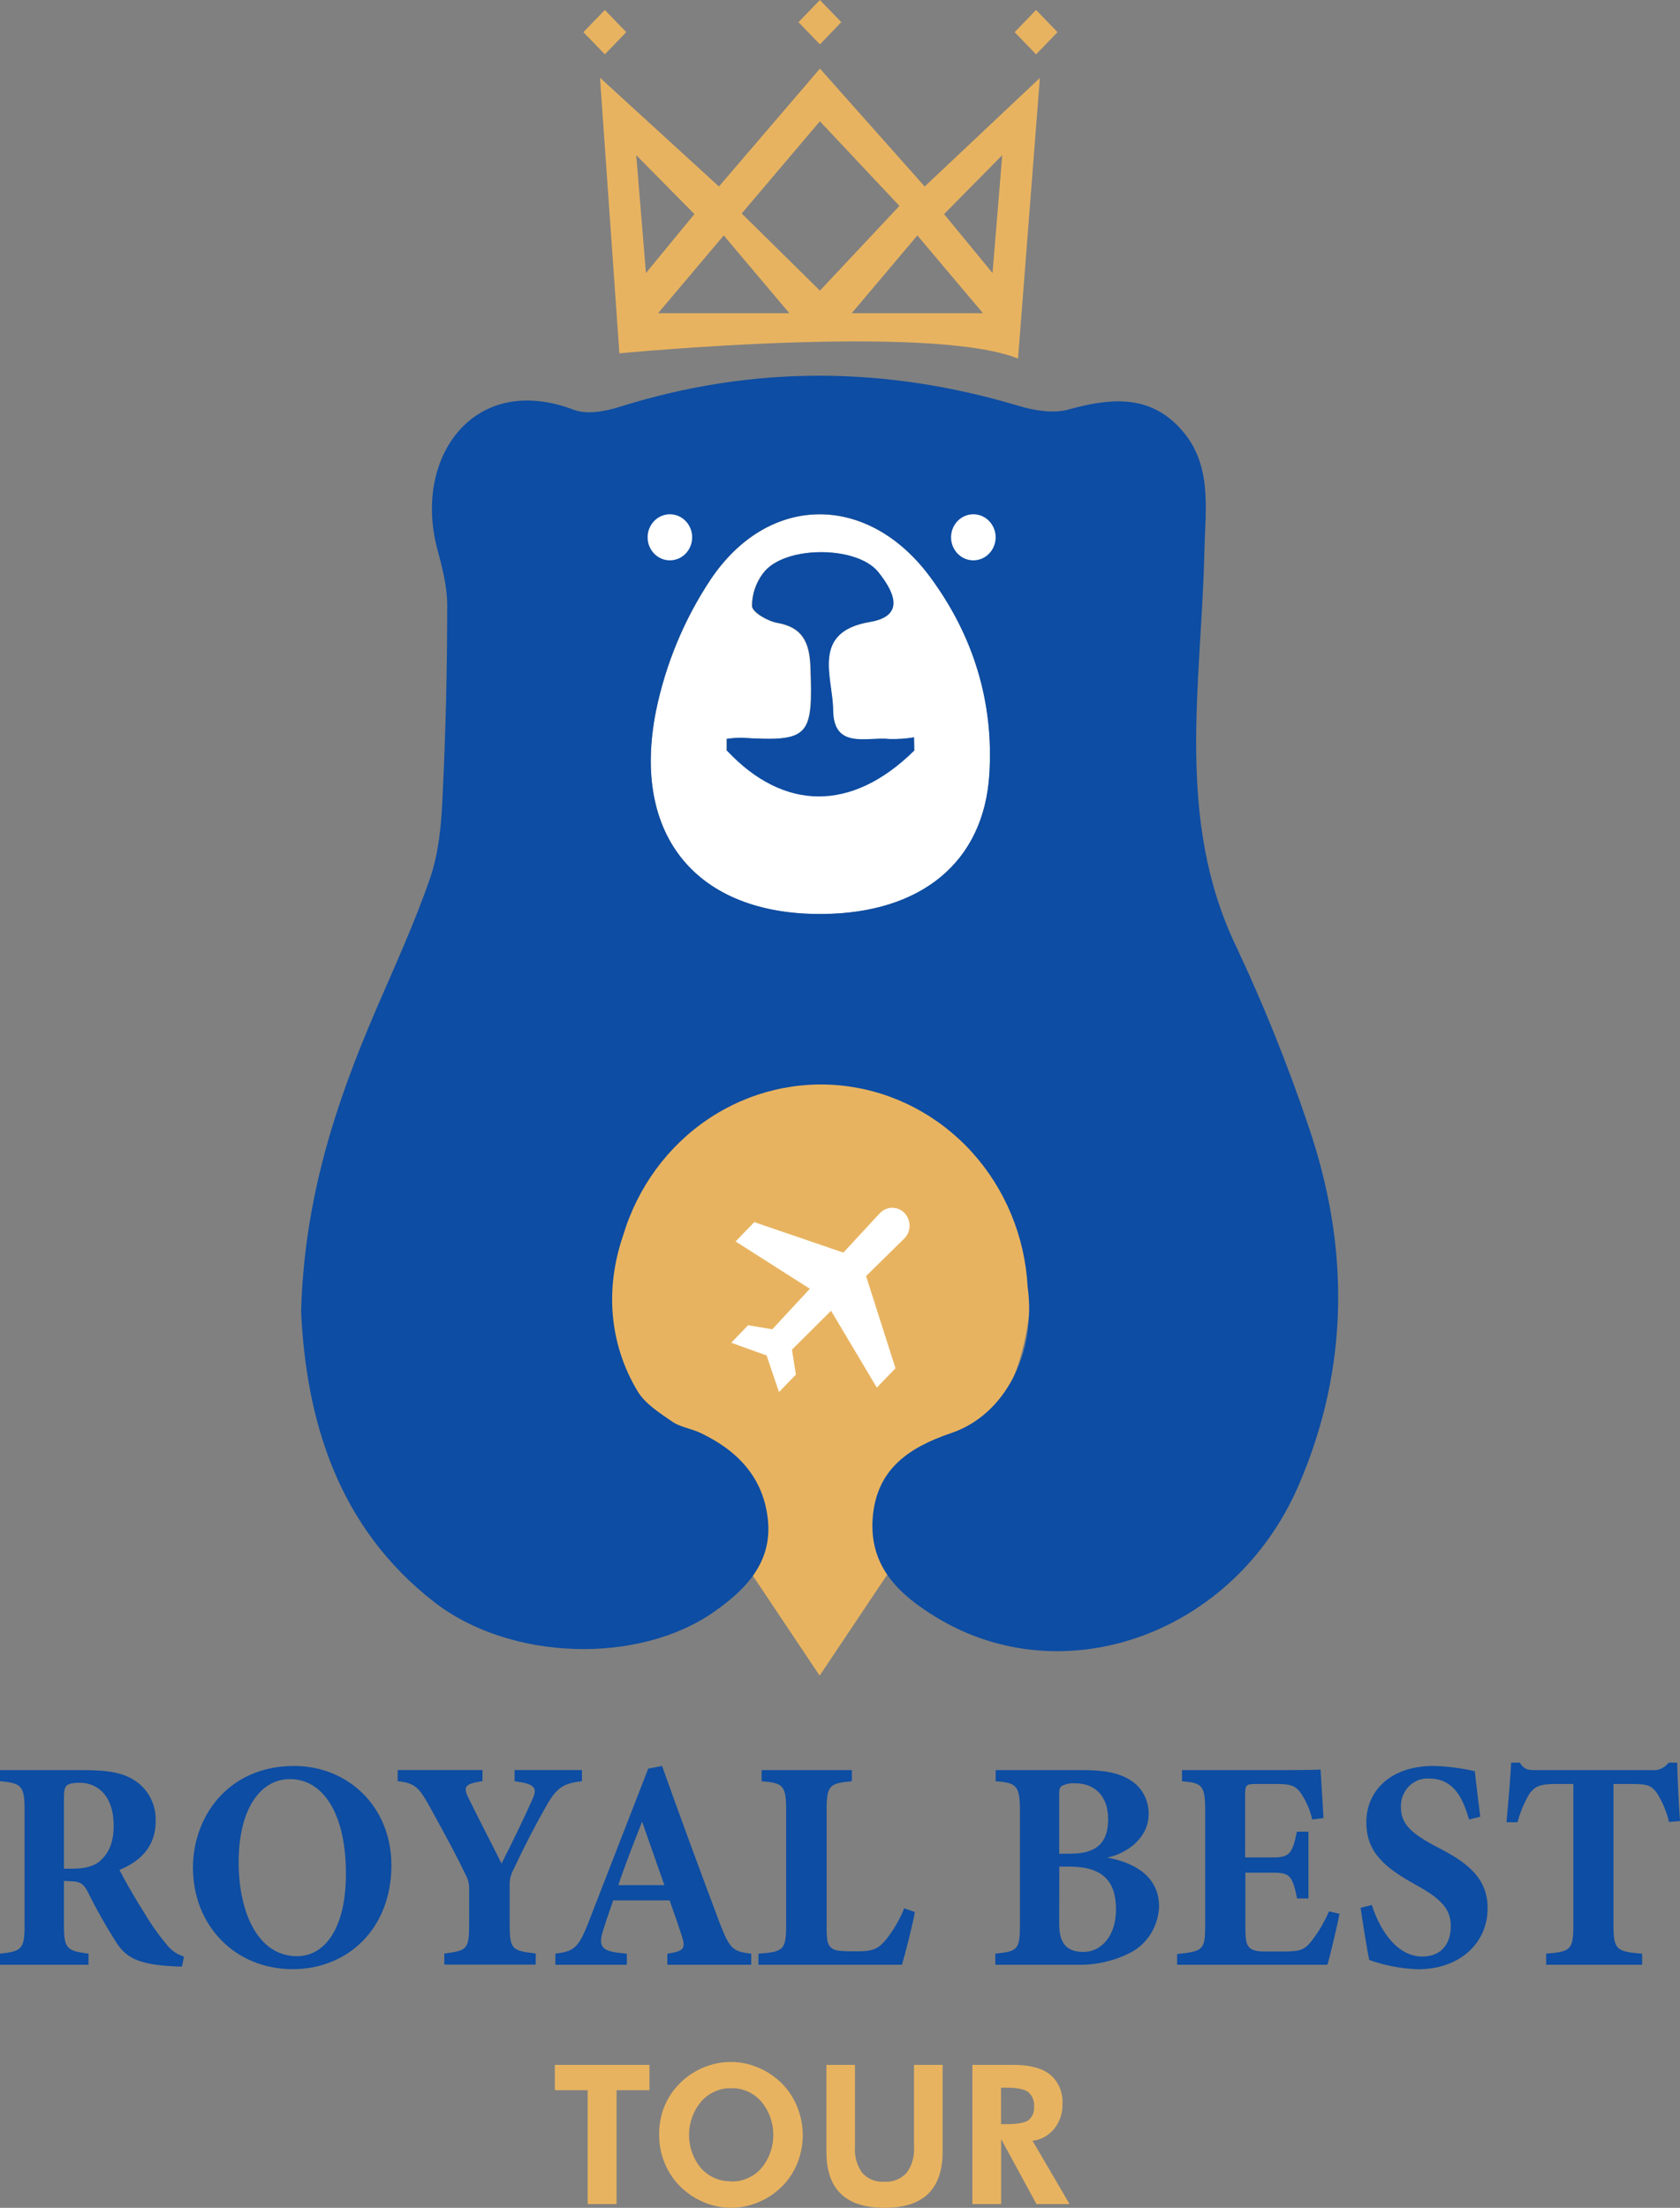 <svg width="35" height="46" viewBox="0 0 35 46" fill="none" xmlns="http://www.w3.org/2000/svg">
<rect x="0" y="0" width="35" height="46" fill="#808080" stroke="none"/>
<g clip-path="url(#clip0_1352_222)">
<path d="M3.791 40.974C3.755 40.974 3.686 40.974 3.61 40.968C2.845 40.931 2.622 40.762 2.441 40.499C2.214 40.146 2.007 39.779 1.82 39.401C1.73 39.234 1.646 39.196 1.452 39.196L1.332 39.189V40.101C1.332 40.606 1.392 40.645 1.844 40.705V40.936H0V40.705C0.458 40.656 0.512 40.606 0.512 40.101V37.711C0.512 37.218 0.452 37.149 0 37.112V36.881H1.748C2.284 36.881 2.589 36.943 2.839 37.118C2.969 37.209 3.074 37.334 3.145 37.479C3.216 37.624 3.249 37.786 3.243 37.948C3.243 38.503 2.887 38.797 2.489 38.959C2.58 39.145 2.814 39.552 2.995 39.838C3.131 40.069 3.284 40.287 3.453 40.492C3.548 40.623 3.681 40.719 3.833 40.766L3.791 40.974ZM1.495 38.934C1.754 38.934 1.953 38.891 2.085 38.772C2.284 38.596 2.368 38.36 2.368 38.042C2.368 37.38 2.001 37.144 1.663 37.144C1.5 37.144 1.422 37.169 1.386 37.206C1.349 37.243 1.332 37.315 1.332 37.443V38.934H1.495Z" fill="#0D4DA3"/>
<path d="M6.129 36.794C7.244 36.794 8.154 37.636 8.154 38.864C8.154 40.192 7.238 41.028 6.099 41.028C4.894 41.028 4.02 40.117 4.02 38.913C4.02 37.848 4.755 36.794 6.129 36.794ZM6.039 37.068C5.424 37.068 4.972 37.693 4.972 38.797C4.972 39.851 5.376 40.758 6.189 40.758C6.761 40.758 7.207 40.184 7.207 39.042C7.207 37.805 6.743 37.068 6.039 37.068Z" fill="#0D4DA3"/>
<path d="M12.124 37.112C11.738 37.156 11.598 37.243 11.383 37.624C11.167 38.005 10.98 38.354 10.684 38.978C10.634 39.079 10.611 39.191 10.618 39.305V40.079C10.618 40.624 10.666 40.64 11.161 40.702V40.933H9.256V40.702C9.732 40.64 9.774 40.621 9.774 40.079V39.363C9.778 39.263 9.755 39.164 9.708 39.076C9.533 38.708 9.31 38.291 8.948 37.635C8.725 37.23 8.632 37.148 8.285 37.111V36.88H10.052V37.111C9.648 37.168 9.659 37.248 9.762 37.466C9.961 37.872 10.22 38.371 10.449 38.826C10.629 38.477 10.919 37.878 11.088 37.498C11.203 37.248 11.154 37.171 10.72 37.111V36.88H12.124V37.112Z" fill="#0D4DA3"/>
<path d="M13.903 40.936V40.705C14.282 40.65 14.282 40.581 14.197 40.312C14.137 40.126 14.041 39.845 13.95 39.595H12.775C12.709 39.788 12.624 40.026 12.565 40.219C12.438 40.612 12.582 40.662 13.059 40.705V40.936H11.57V40.705C11.95 40.656 12.046 40.596 12.251 40.076L13.505 36.849L13.793 36.794C14.18 37.883 14.59 38.99 14.981 40.032C15.204 40.612 15.258 40.656 15.65 40.705V40.936H13.903ZM13.377 37.954C13.201 38.404 13.033 38.825 12.882 39.277H13.841L13.377 37.954Z" fill="#0D4DA3"/>
<path d="M19.06 39.838C19.013 40.107 18.843 40.768 18.79 40.936H15.801V40.705C16.327 40.668 16.378 40.625 16.378 40.101V37.723C16.378 37.199 16.318 37.149 15.867 37.112V36.881H17.747V37.112C17.277 37.156 17.221 37.199 17.221 37.723V40.144C17.221 40.487 17.233 40.643 17.564 40.65C17.577 40.656 17.854 40.656 17.88 40.656C18.224 40.656 18.313 40.581 18.458 40.412C18.616 40.215 18.744 39.995 18.838 39.759L19.06 39.838Z" fill="#0D4DA3"/>
<path d="M23.068 38.703C23.699 38.822 24.147 39.133 24.147 39.726C24.14 39.923 24.082 40.114 23.98 40.281C23.879 40.447 23.737 40.583 23.569 40.675C23.214 40.859 22.82 40.949 22.423 40.936H20.736V40.705C21.2 40.656 21.249 40.625 21.249 40.101V37.723C21.249 37.199 21.171 37.144 20.743 37.112V36.881H22.574C23.033 36.881 23.323 36.943 23.563 37.099C23.677 37.172 23.771 37.274 23.835 37.395C23.899 37.517 23.932 37.653 23.931 37.792C23.93 38.31 23.46 38.622 23.068 38.703ZM22.303 38.622C22.875 38.622 23.086 38.366 23.086 37.904C23.086 37.359 22.743 37.156 22.411 37.156C22.314 37.147 22.217 37.164 22.128 37.206C22.062 37.249 22.067 37.306 22.067 37.437V38.622H22.303ZM22.067 40.088C22.067 40.538 22.266 40.675 22.593 40.668C22.921 40.662 23.25 40.362 23.25 39.783C23.25 39.177 22.954 38.891 22.28 38.891H22.069L22.067 40.088Z" fill="#0D4DA3"/>
<path d="M27.907 39.875C27.877 40.044 27.708 40.762 27.654 40.936H24.523V40.712C25.072 40.656 25.108 40.625 25.108 40.101V37.718C25.108 37.187 25.036 37.149 24.625 37.112V36.881H26.585C27.216 36.881 27.426 36.874 27.512 36.869C27.519 36.978 27.549 37.492 27.573 37.879L27.338 37.91C27.291 37.7 27.203 37.503 27.079 37.33C26.974 37.206 26.892 37.169 26.585 37.169H26.193C25.964 37.169 25.94 37.181 25.94 37.393V38.7H26.531C26.868 38.7 26.929 38.606 27.018 38.163H27.259V39.555H27.023C26.927 39.093 26.879 39.018 26.53 39.018H25.945V40.091C25.945 40.527 25.957 40.653 26.331 40.66H26.758C27.096 40.66 27.186 40.615 27.319 40.447C27.468 40.257 27.591 40.047 27.687 39.823L27.907 39.875Z" fill="#0D4DA3"/>
<path d="M30.606 37.91C30.486 37.512 30.316 37.055 29.764 37.055C29.687 37.052 29.609 37.065 29.537 37.094C29.465 37.124 29.4 37.169 29.345 37.225C29.291 37.283 29.249 37.351 29.221 37.426C29.194 37.501 29.182 37.581 29.186 37.661C29.186 38.004 29.408 38.206 29.94 38.484C30.584 38.811 30.992 39.138 30.992 39.758C30.992 40.494 30.402 41.03 29.54 41.03C29.195 41.018 28.853 40.953 28.527 40.837C28.491 40.693 28.388 40.044 28.346 39.748L28.581 39.691C28.701 40.084 29.039 40.765 29.634 40.765C30.002 40.765 30.225 40.528 30.225 40.128C30.225 39.766 30.008 39.554 29.501 39.274C28.875 38.925 28.465 38.612 28.465 37.967C28.465 37.322 28.959 36.794 29.863 36.794C30.153 36.801 30.441 36.838 30.725 36.903C30.749 37.134 30.791 37.458 30.839 37.852L30.606 37.91Z" fill="#0D4DA3"/>
<path d="M34.772 37.961C34.72 37.743 34.633 37.536 34.513 37.349C34.407 37.218 34.356 37.169 34 37.169H33.614V40.101C33.614 40.625 33.675 40.662 34.211 40.705V40.936H32.212V40.705C32.724 40.662 32.778 40.625 32.778 40.101V37.169H32.411C32.073 37.169 31.976 37.224 31.862 37.374C31.754 37.559 31.67 37.758 31.615 37.967H31.385C31.427 37.512 31.469 37.025 31.482 36.725H31.662C31.752 36.869 31.825 36.881 32.005 36.881H34.415C34.481 36.888 34.548 36.877 34.609 36.849C34.67 36.822 34.723 36.779 34.764 36.725H34.941C34.946 36.987 34.97 37.536 35.001 37.942L34.772 37.961Z" fill="#0D4DA3"/>
<path d="M20.186 23.243C19.361 22.389 18.243 21.91 17.076 21.91C15.91 21.91 14.791 22.389 13.966 23.243C12.429 24.834 12.238 27.83 13.553 29.643L17.076 34.912L20.596 29.651C21.915 27.834 21.724 24.839 20.186 23.243Z" fill="#E8B360"/>
<path d="M17.126 19.045C14.536 19.064 13.144 17.43 13.668 14.81C13.869 13.835 14.253 12.91 14.797 12.087C16.005 10.272 18.082 10.27 19.376 12.02C20.267 13.224 20.711 14.613 20.611 16.148C20.492 17.963 19.196 19.031 17.126 19.045ZM19.047 15.639L19.038 15.363C18.869 15.392 18.699 15.404 18.528 15.4C18.062 15.348 17.357 15.627 17.352 14.795C17.346 14.116 16.879 13.17 18.122 12.96C18.897 12.829 18.581 12.284 18.293 11.924C17.862 11.379 16.427 11.366 15.944 11.887C15.765 12.089 15.665 12.352 15.664 12.626C15.664 12.756 15.992 12.944 16.19 12.979C16.716 13.072 16.862 13.385 16.881 13.896C16.937 15.359 16.855 15.458 15.446 15.374C15.342 15.374 15.239 15.382 15.136 15.396C15.136 15.479 15.136 15.561 15.136 15.642L19.047 15.639Z" fill="white"/>
<path d="M19.047 15.639C17.744 16.925 16.326 16.9 15.143 15.639C15.143 15.557 15.143 15.476 15.143 15.393C15.245 15.379 15.349 15.371 15.453 15.371C16.862 15.455 16.944 15.356 16.888 13.893C16.869 13.382 16.725 13.068 16.197 12.976C15.997 12.941 15.671 12.753 15.671 12.623C15.672 12.349 15.772 12.085 15.951 11.883C16.433 11.363 17.869 11.38 18.3 11.92C18.588 12.281 18.904 12.825 18.128 12.956C16.886 13.166 17.353 14.113 17.358 14.792C17.364 15.624 18.069 15.345 18.535 15.397C18.705 15.402 18.875 15.391 19.044 15.363L19.047 15.639Z" fill="#0D4CA2"/>
<path d="M27.252 23.442C26.822 22.17 26.321 20.924 25.75 19.713C24.483 17.067 25.026 14.275 25.09 11.535C25.112 10.568 25.272 9.639 24.558 8.894C23.902 8.207 23.096 8.303 22.262 8.532C21.946 8.619 21.553 8.556 21.224 8.457C18.442 7.623 15.672 7.606 12.895 8.481C12.596 8.575 12.219 8.641 11.948 8.536C9.881 7.751 8.608 9.517 9.107 11.426C9.212 11.815 9.317 12.218 9.317 12.613C9.317 13.957 9.284 15.301 9.218 16.643C9.193 17.199 9.138 17.778 8.96 18.297C8.635 19.24 8.216 20.148 7.822 21.064C6.994 22.994 6.338 24.967 6.273 27.329C6.379 29.587 7.033 31.813 9.041 33.375C10.626 34.61 13.307 34.688 14.884 33.577C15.525 33.125 16.09 32.562 15.998 31.668C15.907 30.774 15.351 30.214 14.593 29.855C14.401 29.764 14.172 29.736 14.002 29.618C13.741 29.437 13.442 29.251 13.283 28.986C12.689 27.996 12.602 26.844 12.983 25.737C13.283 24.738 13.912 23.879 14.761 23.311C15.61 22.743 16.625 22.501 17.628 22.629C18.631 22.756 19.56 23.245 20.251 24.008C20.942 24.772 21.352 25.763 21.409 26.808C21.597 28.179 20.947 29.477 19.817 29.858C18.941 30.156 18.258 30.606 18.181 31.629C18.105 32.652 18.745 33.234 19.508 33.698C22.168 35.317 25.716 34.042 27.052 30.953C28.117 28.493 28.12 25.966 27.252 23.442ZM20.61 16.145C20.491 17.961 19.195 19.029 17.125 19.043C14.535 19.061 13.143 17.428 13.667 14.808C13.868 13.833 14.251 12.908 14.796 12.085C16.003 10.27 18.08 10.268 19.375 12.017C20.266 13.222 20.71 14.612 20.61 16.147V16.145Z" fill="#0D4DA3"/>
<path d="M19.264 3.886L17.082 1.429L14.978 3.886L12.5 1.62L12.904 7.362C12.904 7.362 19.391 6.735 21.209 7.471L21.664 1.624L19.264 3.886ZM13.255 3.233L14.467 4.461L13.457 5.689L13.255 3.233ZM13.71 6.526L15.078 4.905L16.445 6.526H13.71ZM15.452 4.448L17.081 2.527L18.738 4.29L17.082 6.055L15.452 4.448ZM17.744 6.526L19.112 4.905L20.479 6.526H17.744ZM20.678 5.689L19.668 4.461L20.88 3.233L20.678 5.689Z" fill="#E8B360"/>
<path d="M12.601 0.208L12.154 0.67L12.601 1.132L13.047 0.67L12.601 0.208Z" fill="#E8B360"/>
<path d="M17.081 -0L16.635 0.462L17.081 0.924L17.527 0.462L17.081 -0Z" fill="#E8B360"/>
<path d="M21.585 0.208L21.139 0.67L21.585 1.133L22.031 0.67L21.585 0.208Z" fill="#E8B360"/>
<path d="M13.956 11.675C14.212 11.675 14.42 11.46 14.42 11.195C14.42 10.93 14.212 10.715 13.956 10.715C13.7 10.715 13.492 10.93 13.492 11.195C13.492 11.46 13.7 11.675 13.956 11.675Z" fill="white"/>
<path d="M20.278 11.675C20.535 11.675 20.742 11.46 20.742 11.195C20.742 10.93 20.535 10.715 20.278 10.715C20.022 10.715 19.814 10.93 19.814 11.195C19.814 11.46 20.022 11.675 20.278 11.675Z" fill="white"/>
<path d="M18.842 25.272C18.808 25.237 18.768 25.21 18.724 25.192C18.68 25.173 18.633 25.164 18.585 25.164C18.537 25.165 18.49 25.175 18.446 25.195C18.403 25.214 18.363 25.242 18.33 25.277L17.57 26.098L15.714 25.463L15.325 25.866L16.872 26.852L16.089 27.696L15.587 27.611L15.234 27.976L15.971 28.242L16.229 29.005L16.581 28.64L16.499 28.12L17.314 27.31L18.267 28.911L18.656 28.508L18.043 26.587L18.842 25.802C18.876 25.768 18.903 25.727 18.921 25.681C18.939 25.636 18.949 25.587 18.949 25.537C18.949 25.488 18.939 25.439 18.921 25.394C18.903 25.348 18.876 25.307 18.842 25.272Z" fill="white"/>
<path d="M12.845 43.549V45.923H12.243V43.549H11.559V43.022H13.53V43.549H12.845Z" fill="#E8B360"/>
<path d="M16.724 44.483C16.725 44.685 16.686 44.885 16.611 45.071C16.538 45.255 16.428 45.42 16.289 45.558C16.147 45.699 15.98 45.81 15.797 45.885C15.456 46.029 15.076 46.038 14.729 45.91C14.566 45.85 14.413 45.763 14.278 45.651C14.107 45.512 13.969 45.335 13.875 45.132C13.78 44.93 13.732 44.708 13.733 44.483C13.729 44.282 13.765 44.082 13.838 43.896C13.913 43.712 14.024 43.545 14.163 43.407C14.448 43.122 14.829 42.962 15.226 42.961C15.421 42.961 15.614 43.001 15.795 43.078C15.976 43.153 16.142 43.264 16.284 43.404C16.423 43.543 16.532 43.709 16.607 43.893C16.684 44.08 16.724 44.28 16.724 44.483ZM15.231 45.451C15.349 45.455 15.466 45.432 15.575 45.384C15.684 45.337 15.782 45.266 15.862 45.175C16.023 44.983 16.111 44.737 16.111 44.482C16.111 44.228 16.023 43.982 15.862 43.789C15.784 43.698 15.687 43.626 15.579 43.577C15.471 43.529 15.354 43.505 15.236 43.508C15.118 43.505 15 43.528 14.891 43.577C14.782 43.625 14.684 43.697 14.605 43.788C14.444 43.981 14.355 44.227 14.355 44.482C14.355 44.737 14.444 44.983 14.605 45.176C14.685 45.265 14.782 45.334 14.89 45.381C14.998 45.428 15.114 45.45 15.231 45.447V45.451Z" fill="#E8B360"/>
<path d="M19.638 43.022V44.827C19.638 45.22 19.537 45.514 19.337 45.708C19.136 45.903 18.835 46 18.432 46C18.022 46 17.717 45.903 17.517 45.708C17.316 45.514 17.216 45.22 17.217 44.827V43.022H17.812V44.73C17.797 44.925 17.851 45.119 17.965 45.275C18.023 45.338 18.095 45.387 18.174 45.419C18.253 45.45 18.338 45.463 18.422 45.456C18.508 45.463 18.593 45.45 18.673 45.418C18.753 45.387 18.826 45.338 18.886 45.275C19.001 45.119 19.057 44.925 19.042 44.73V43.022H19.638Z" fill="#E8B360"/>
<path d="M22.283 45.923H21.593L20.857 44.568V45.923H20.258V43.022H21.115C21.456 43.022 21.711 43.091 21.881 43.227C21.968 43.302 22.036 43.397 22.08 43.504C22.124 43.611 22.143 43.728 22.135 43.844C22.139 44.031 22.078 44.213 21.961 44.355C21.848 44.495 21.686 44.584 21.511 44.603L22.283 45.923ZM20.855 44.258H20.946C21.188 44.258 21.348 44.231 21.426 44.176C21.467 44.142 21.499 44.098 21.52 44.048C21.54 43.999 21.548 43.944 21.543 43.89C21.548 43.833 21.539 43.774 21.517 43.721C21.496 43.668 21.461 43.621 21.417 43.585C21.334 43.525 21.176 43.496 20.946 43.496H20.855V44.258Z" fill="#E8B360"/>
</g>
<defs>
<clipPath id="clip0_1352_222">
<rect width="35" height="46" fill="white"/>
</clipPath>
</defs>
</svg>
